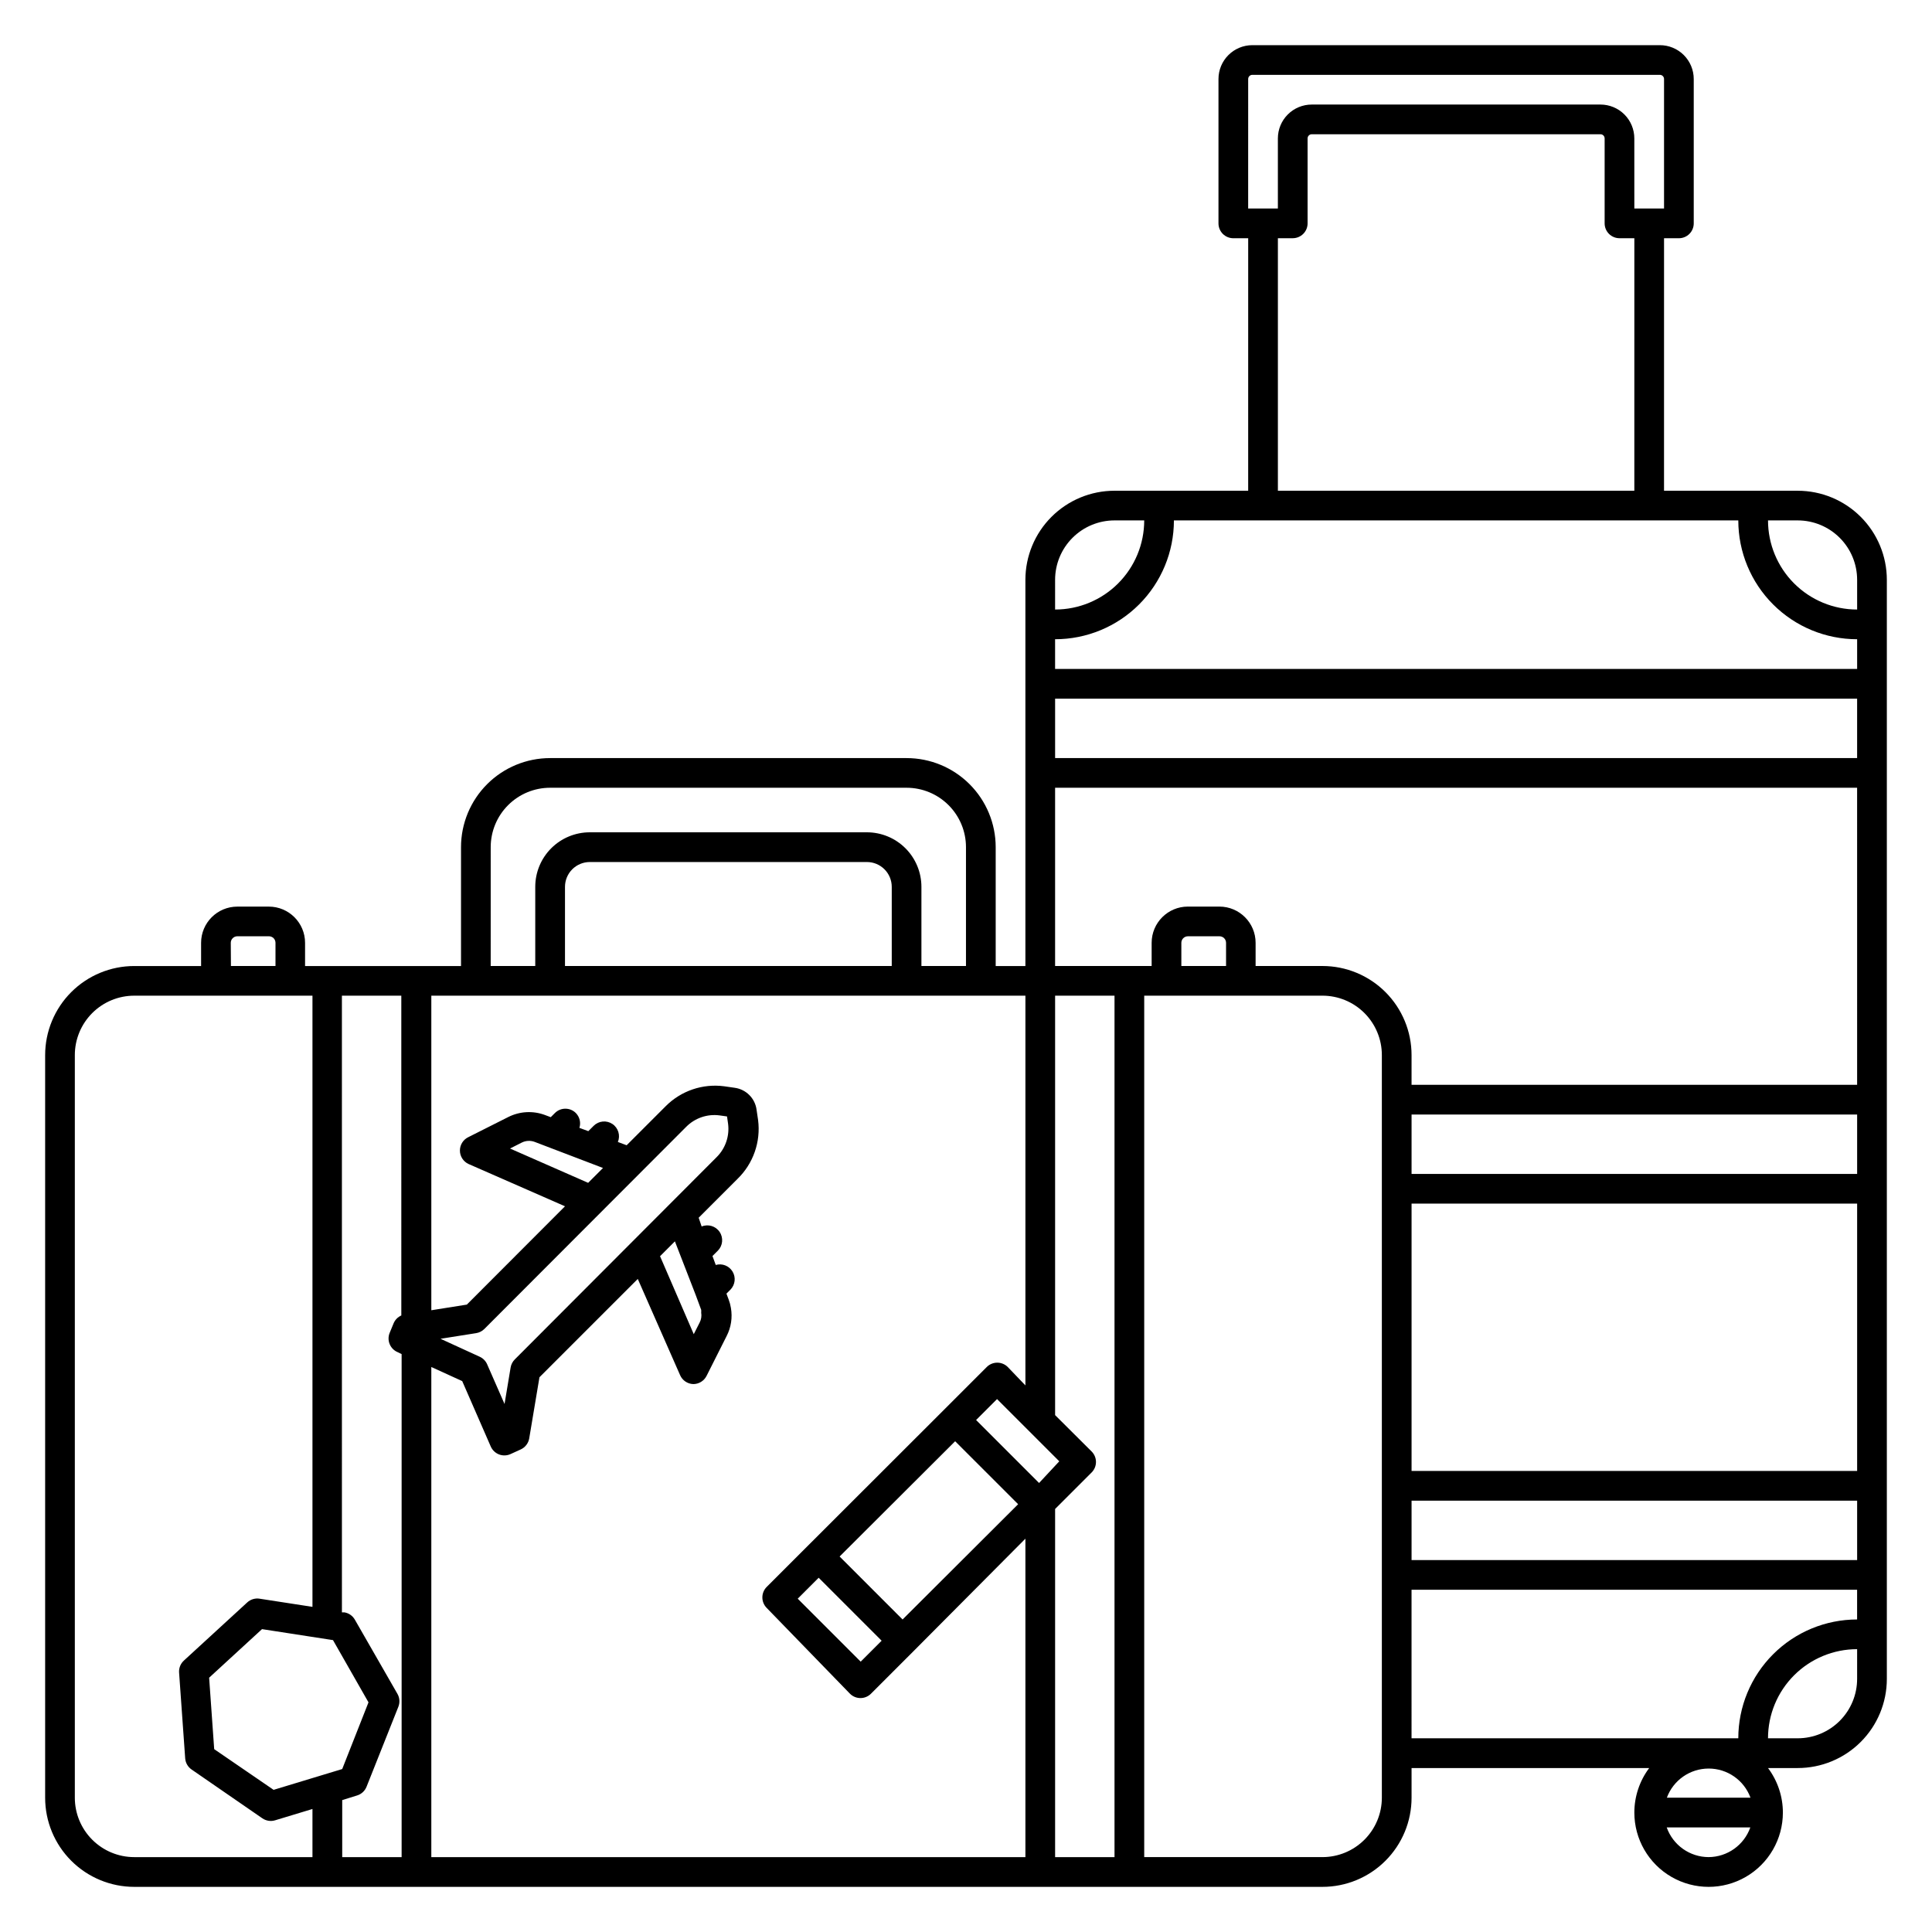 <?xml version="1.0" encoding="UTF-8"?>
<!-- Uploaded to: ICON Repo, www.iconrepo.com, Generator: ICON Repo Mixer Tools -->
<svg fill="#000000" width="800px" height="800px" version="1.1" viewBox="144 144 512 512" xmlns="http://www.w3.org/2000/svg">
 <path d="m620.41 274.05h-35.426l0.004-66.914h3.938-0.004c1.047 0 2.047-0.414 2.785-1.152 0.738-0.738 1.152-1.738 1.152-2.781v-38.258c0-2.383-0.945-4.664-2.629-6.348s-3.965-2.629-6.344-2.629h-108c-2.383 0-4.664 0.945-6.348 2.629-1.684 1.684-2.629 3.965-2.629 6.348v38.258c0 1.043 0.414 2.043 1.152 2.781s1.742 1.152 2.785 1.152h3.938l-0.004 66.914h-35.422c-6.266 0-12.27 2.488-16.699 6.918-4.43 4.426-6.918 10.434-6.918 16.699v102.34h-7.871v-31.488c0-6.266-2.488-12.273-6.918-16.699-4.43-4.43-10.434-6.918-16.699-6.918h-94.465c-6.262 0-12.27 2.488-16.699 6.918-4.426 4.426-6.914 10.434-6.914 16.699v31.488h-41.328v-6.141c0-5.305-4.301-9.605-9.605-9.605h-8.344c-5.305 0-9.605 4.301-9.605 9.605v6.141h-17.711c-6.262 0-12.27 2.488-16.699 6.914-4.43 4.43-6.918 10.438-6.918 16.699v196.8c0 6.266 2.488 12.27 6.918 16.699 4.43 4.43 10.438 6.918 16.699 6.918h314.88c6.266 0 12.273-2.488 16.699-6.918 4.43-4.43 6.918-10.434 6.918-16.699v-7.871h62.977c-2.555 3.406-3.938 7.551-3.938 11.809 0 7.031 3.754 13.527 9.844 17.043 6.086 3.516 13.59 3.516 19.68 0 6.086-3.516 9.84-10.012 9.84-17.043 0-4.258-1.383-8.402-3.938-11.809h7.871c6.266 0 12.27-2.488 16.699-6.918 4.43-4.426 6.918-10.434 6.918-16.699v-291.26c0-6.266-2.488-12.273-6.918-16.699-4.43-4.43-10.434-6.918-16.699-6.918zm-163.34 125.95v-6.141c0-0.957 0.777-1.734 1.73-1.734h8.387c0.457 0 0.898 0.184 1.223 0.508 0.324 0.324 0.508 0.766 0.508 1.227v6.141zm10.078-15.742-8.348-0.004c-5.301 0-9.602 4.301-9.602 9.605v6.141h-25.586v-47.234h212.54l0.004 78.723h-118.08v-7.875c0-6.262-2.488-12.27-6.918-16.699-4.426-4.426-10.434-6.914-16.699-6.914h-17.711v-6.141c0-5.305-4.301-9.605-9.602-9.605zm-234.9 194.39 9.406 16.492-6.965 17.676-18.184 5.512-15.742-10.785-1.34-18.934 14.012-12.871zm6.375 41.172c1.152-0.348 2.078-1.203 2.519-2.32l8.422-21.176c0.449-1.117 0.363-2.379-0.234-3.426l-11.297-19.68c-0.59-1.031-1.617-1.742-2.793-1.93h-0.629l-0.004-163.42h15.742l0.004 84.742c-0.926 0.406-1.656 1.152-2.047 2.086l-1.023 2.481c-0.848 2 0.086 4.305 2.086 5.156l1.062 0.512v133.31h-15.742v-15.113zm19.68-113.55 8.188 3.738 7.559 17.32c0.422 0.977 1.219 1.738 2.211 2.117 0.996 0.379 2.098 0.34 3.062-0.109l2.676-1.219c1.184-0.543 2.023-1.633 2.246-2.914l2.715-16.215 26.055-26.055 11.219 25.504c0.609 1.398 1.977 2.32 3.504 2.359 1.48-0.004 2.836-0.84 3.504-2.164l5.312-10.547v-0.004c1.191-2.297 1.59-4.926 1.141-7.477-0.121-0.754-0.32-1.492-0.59-2.203l-0.59-1.574 1.102-1.102c1.223-1.289 1.43-3.234 0.512-4.75-0.922-1.52-2.742-2.234-4.449-1.746l-0.867-2.363 1.418-1.418v0.004c1.324-1.328 1.527-3.406 0.484-4.965-1.043-1.559-3.039-2.168-4.773-1.453l-0.789-2.32 10.312-10.312c4.164-4.051 6.176-9.828 5.434-15.586l-0.395-2.676v-0.004c-0.383-3.051-2.777-5.457-5.824-5.863l-2.754-0.395c-5.711-0.758-11.445 1.195-15.508 5.277l-10.352 10.352-2.32-0.867h-0.004c0.715-1.734 0.109-3.731-1.449-4.773-1.559-1.043-3.637-0.84-4.965 0.484l-1.418 1.418-2.363-0.867c0.438-1.387 0.074-2.898-0.945-3.938-1.535-1.527-4.012-1.527-5.547 0l-1.102 1.102-1.574-0.59c-3.168-1.168-6.672-0.969-9.684 0.551l-10.547 5.312h-0.004c-1.379 0.652-2.262 2.039-2.262 3.562 0 1.527 0.883 2.914 2.262 3.562l25.586 11.219-26.016 26.055-9.41 1.496v-83.363h157.44v103.28l-4.684-4.883c-1.535-1.523-4.016-1.523-5.551 0l-11.059 11.059-36.211 36.176-11.059 11.059h-0.004c-1.523 1.535-1.523 4.016 0 5.551l22.082 22.75c1.535 1.527 4.016 1.527 5.551 0l11.059-11.059 29.875-30.035v84.391h-157.44zm45.5-52.742-3.938 3.938-20.703-9.094 3.109-1.574h0.004c1.051-0.527 2.277-0.598 3.383-0.195zm22.043-10.902c2.316-2.34 5.594-3.465 8.855-3.031l1.969 0.277 0.277 1.93c0.426 3.262-0.695 6.535-3.031 8.855l-53.492 53.605c-0.578 0.578-0.965 1.32-1.102 2.129l-1.613 9.684-4.606-10.508v-0.004c-0.387-0.891-1.086-1.602-1.969-2.008l-10.391-4.762 9.445-1.496c0.82-0.129 1.578-0.516 2.168-1.102zm2.519 44.555 1.457 3.938c0.023 0.25 0.023 0.5 0 0.746 0.152 0.887 0.016 1.801-0.395 2.598l-1.574 3.109-8.934-20.664 3.938-3.938zm51.957-87.18h-86.594v-20.98c0-1.742 0.691-3.414 1.926-4.648 1.23-1.23 2.902-1.926 4.648-1.926h73.445c1.742 0 3.414 0.695 4.648 1.926 1.23 1.234 1.926 2.906 1.926 4.648zm43.293-70.852h212.54v15.742l-212.54 0.004zm-62.66 232.97 16.688 16.688-5.551 5.551-16.688-16.688zm22.238 11.062-16.688-16.688 30.621-30.547 16.688 16.688zm36.172-36.172-16.688-16.688 5.551-5.551 16.492 16.492zm4.25 6.887 9.684-9.684c1.527-1.535 1.527-4.012 0-5.547l-9.684-9.645v-111.15h15.742v228.29h-15.742zm94.465-80.922h118.08v70.848h-118.08zm0-7.871v-15.746h118.08v15.742zm0 86.594h118.08v15.742l-118.08-0.004zm118.08-244.03v7.871-0.004c-6.266 0-12.27-2.488-16.699-6.918-4.43-4.43-6.918-10.438-6.918-16.699h7.871c4.176 0 8.18 1.66 11.133 4.613 2.953 2.949 4.613 6.957 4.613 11.133zm0 15.742v7.871l-212.55-0.004v-7.871c8.352 0 16.363-3.316 22.266-9.223 5.906-5.906 9.223-13.914 9.223-22.266h149.57c0 8.352 3.316 16.359 9.223 22.266s13.914 9.223 22.266 9.223zm-161.38-148.47c0-0.293 0.117-0.574 0.324-0.781 0.207-0.207 0.488-0.324 0.781-0.324h108c0.605 0 1.102 0.496 1.102 1.105v34.32h-7.871l-0.004-18.578c0-2.379-0.945-4.664-2.625-6.344-1.684-1.684-3.969-2.629-6.348-2.629h-76.516c-2.379 0-4.664 0.945-6.344 2.629-1.684 1.68-2.629 3.965-2.629 6.344v18.578h-7.875zm7.875 42.191h3.938-0.004c1.043 0 2.047-0.414 2.785-1.152s1.152-1.738 1.152-2.781v-22.516c0-0.293 0.117-0.574 0.32-0.777 0.207-0.207 0.488-0.324 0.781-0.324h76.516c0.609 0 1.102 0.492 1.102 1.102v22.516c0 1.043 0.414 2.043 1.152 2.781 0.738 0.738 1.742 1.152 2.785 1.152h3.938l-0.004 66.914h-94.461zm-59.043 90.531c0-4.176 1.66-8.184 4.613-11.133 2.953-2.953 6.957-4.613 11.133-4.613h7.871c0 6.262-2.488 12.27-6.918 16.699-4.426 4.43-10.434 6.918-16.699 6.918zm-149.57 70.848c0-4.176 1.656-8.18 4.609-11.133s6.957-4.613 11.133-4.613h94.465c4.176 0 8.18 1.66 11.133 4.613s4.613 6.957 4.613 11.133v31.488h-11.809v-20.98c0-3.832-1.523-7.504-4.231-10.215-2.711-2.707-6.383-4.231-10.215-4.231h-73.445c-3.832 0-7.508 1.523-10.215 4.231-2.711 2.711-4.231 6.383-4.231 10.215v20.98h-11.809zm-68.883 25.348c0-0.957 0.777-1.734 1.734-1.734h8.383c0.461 0 0.898 0.184 1.227 0.508 0.324 0.324 0.504 0.766 0.504 1.227v6.141h-11.809zm-41.328 226.55v-196.8c0-4.176 1.66-8.18 4.613-11.133s6.957-4.609 11.133-4.609h47.23v161.97l-14.012-2.164v-0.004c-1.18-0.184-2.383 0.176-3.266 0.984l-16.809 15.43c-0.883 0.812-1.348 1.988-1.258 3.188l1.613 22.711c0.09 1.191 0.711 2.277 1.691 2.953l18.773 12.949h0.004c0.988 0.676 2.238 0.867 3.383 0.512l9.879-2.992v12.754h-47.23c-4.176 0-8.18-1.66-11.133-4.613s-4.613-6.957-4.613-11.133zm346.37 0h0.004c0 4.176-1.66 8.18-4.613 11.133-2.949 2.953-6.957 4.613-11.133 4.613h-47.23v-228.29h47.23c4.176 0 8.184 1.656 11.133 4.609 2.953 2.953 4.613 6.957 4.613 11.133v196.8zm7.871-55.105h118.08v7.871l0.004 0.004c-8.352 0-16.359 3.316-22.266 9.223s-9.223 13.914-9.223 22.266h-86.594zm89.82 55.105h-22.16 0.004c1.711-4.641 6.133-7.723 11.082-7.723 4.945 0 9.367 3.082 11.078 7.723zm-11.094 15.746c-4.992-0.016-9.438-3.168-11.102-7.871h22.16c-1.66 4.691-6.082 7.84-11.059 7.871zm39.359-47.23v-0.004c0 4.176-1.66 8.18-4.613 11.133s-6.957 4.613-11.133 4.613h-7.871c0-6.266 2.488-12.27 6.918-16.699 4.43-4.43 10.434-6.918 16.699-6.918z"/>
</svg>